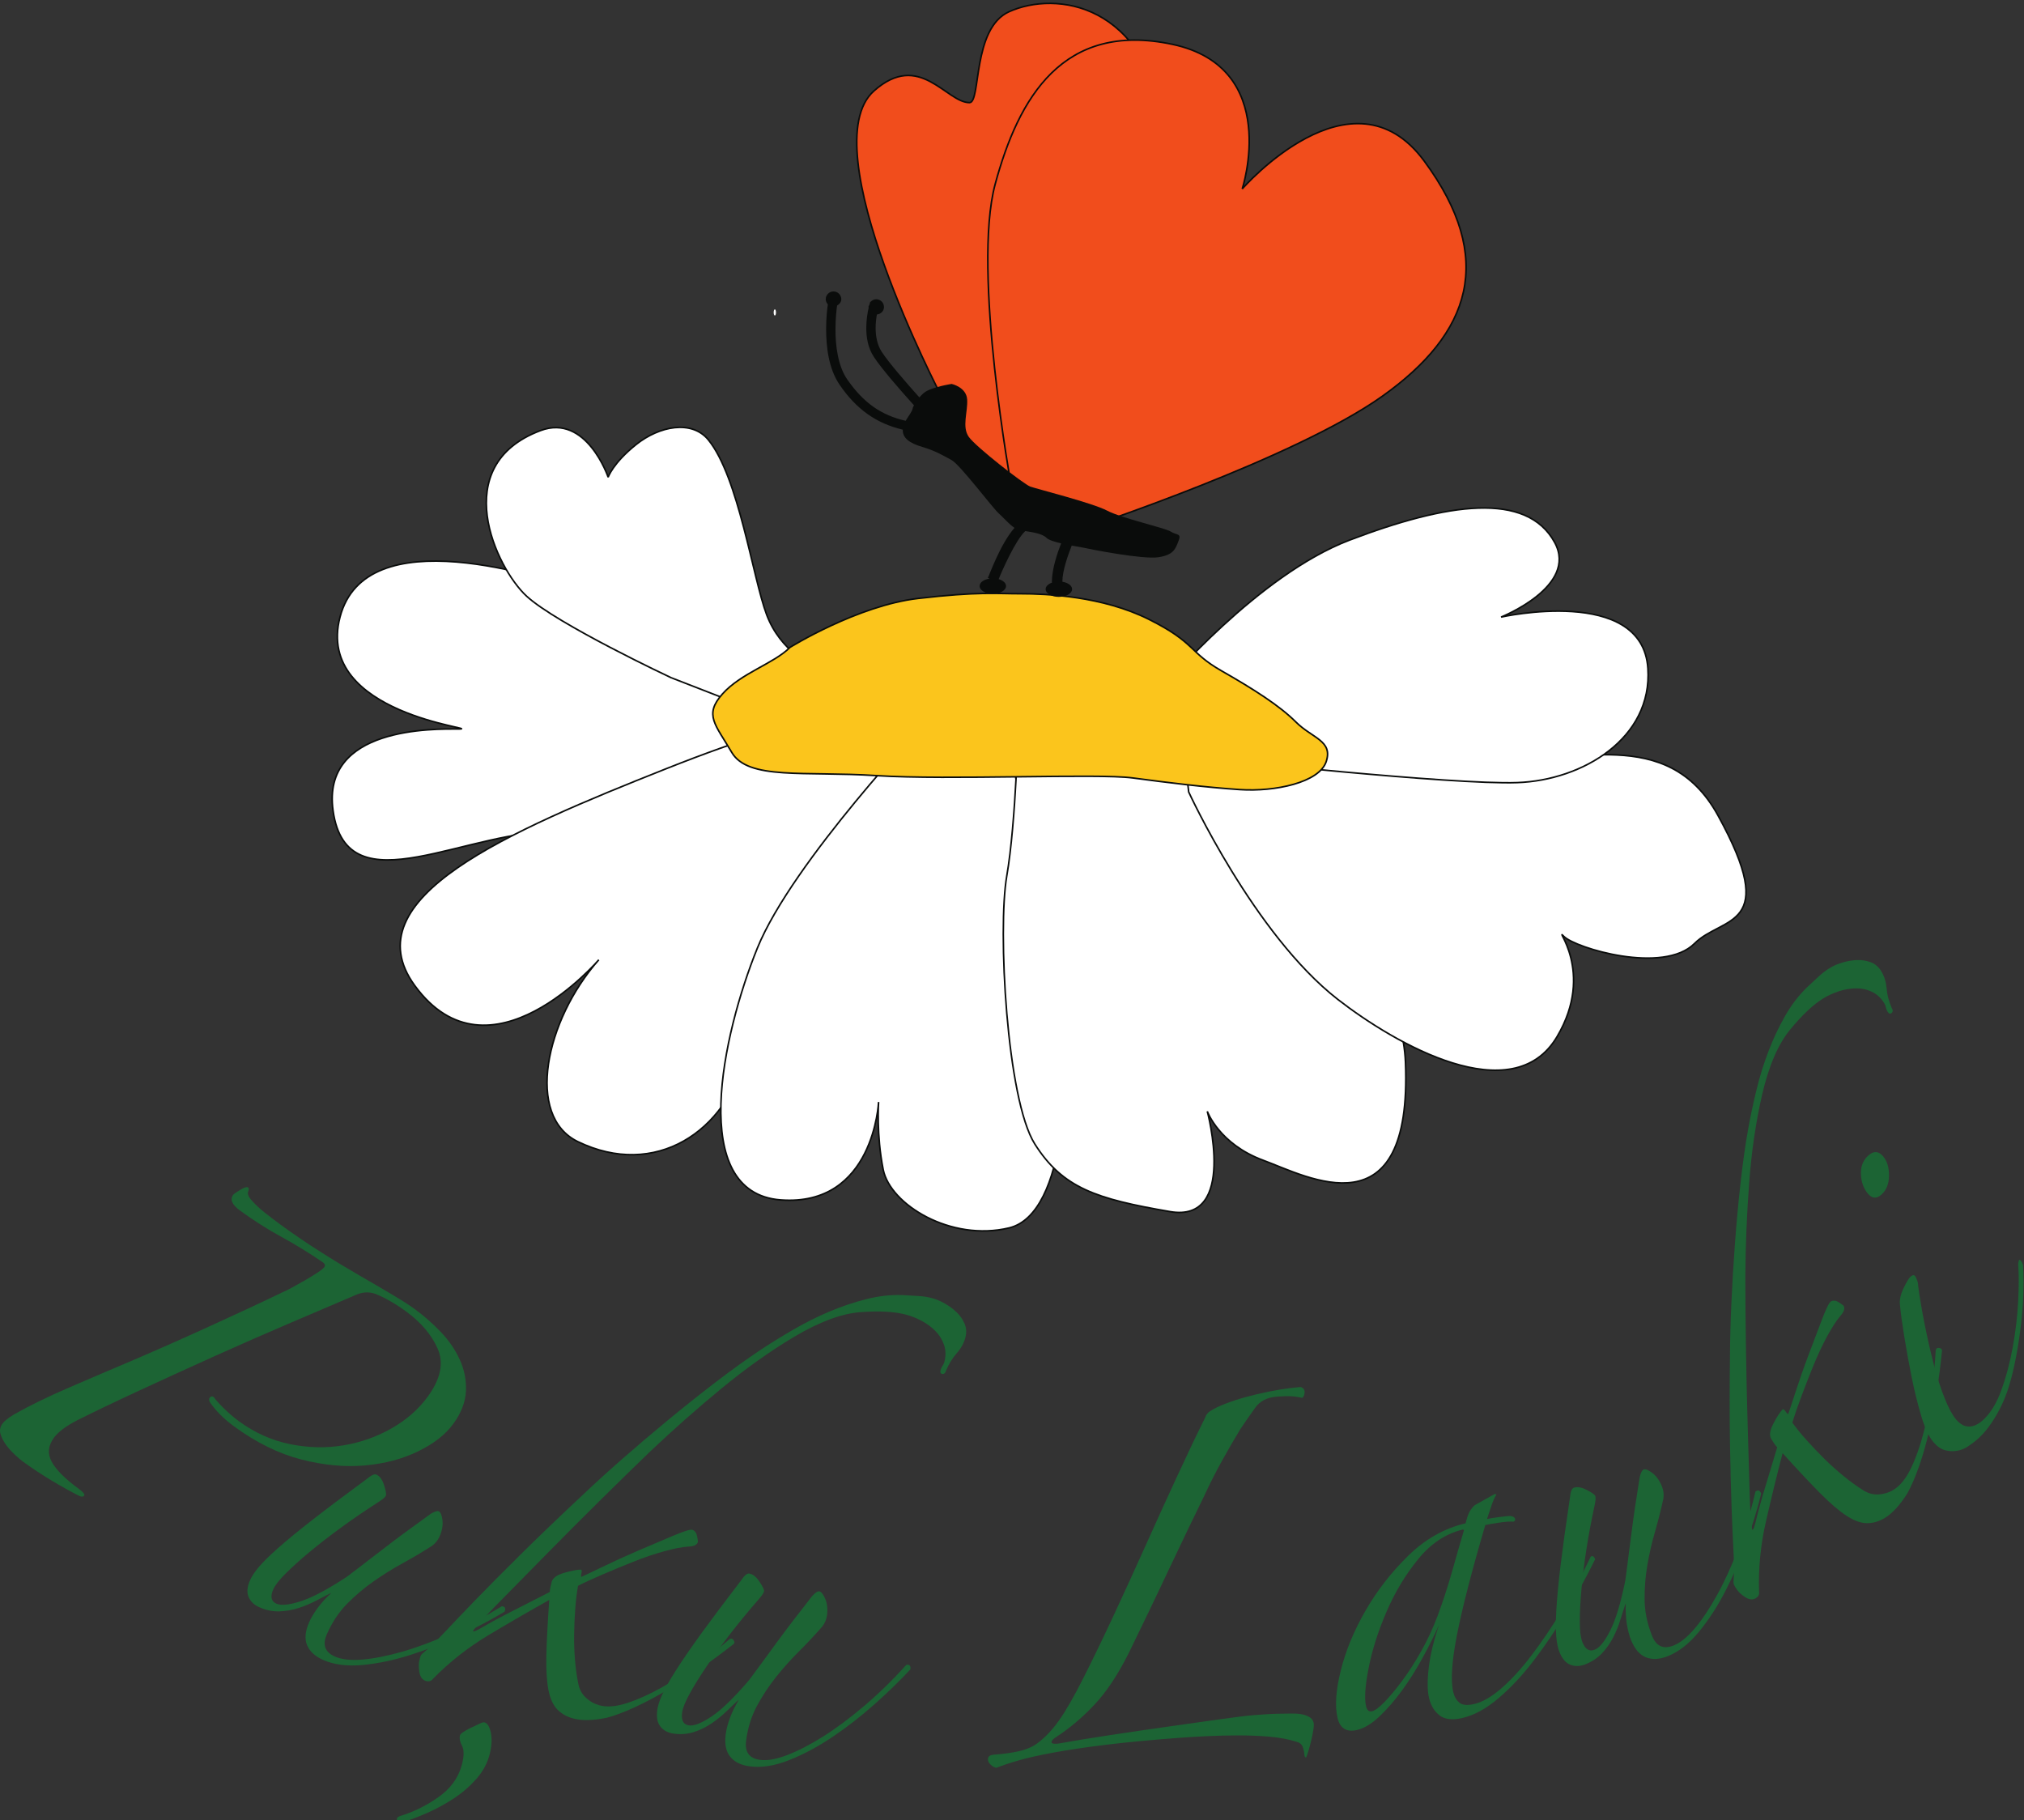 <?xml version="1.0" encoding="UTF-8" standalone="no"?>
<svg
   version="1.1"
   id="svg2"
   xml:space="preserve"
   width="90"
   height="80.941"
   viewBox="0 0 125 112.418"
   sodipodi:docname="pukulauki.svg"
   inkscape:version="1.1 (c4e8f9e, 2021-05-24)"
   xmlns:inkscape="http://www.inkscape.org/namespaces/inkscape"
   xmlns:sodipodi="http://sodipodi.sourceforge.net/DTD/sodipodi-0.dtd"
   xmlns="http://www.w3.org/2000/svg"
   xmlns:svg="http://www.w3.org/2000/svg"
   xmlns:rdf="http://www.w3.org/1999/02/22-rdf-syntax-ns#"
   xmlns:cc="http://creativecommons.org/ns#"
   xmlns:dc="http://purl.org/dc/elements/1.1/"><rect x="0" y="0" width="125" height="112.418" fill="#333333" stroke="none"/><defs
     id="defs6" /><sodipodi:namedview
     pagecolor="#ffffff"
     bordercolor="#666666"
     borderopacity="1"
     objecttolerance="10"
     gridtolerance="10"
     guidetolerance="10"
     inkscape:pageopacity="0"
     inkscape:pageshadow="2"
     inkscape:window-width="1356"
     inkscape:window-height="1027"
     id="namedview4"
     inkscape:pagecheckerboard="0"
     showgrid="false"
     fit-margin-top="0"
     fit-margin-left="0"
     fit-margin-right="0"
     fit-margin-bottom="0"
     inkscape:zoom="1.3009259"
     inkscape:cx="39.202848"
     inkscape:cy="204.8541"
     inkscape:window-x="0"
     inkscape:window-y="25"
     inkscape:window-maximized="0"
     inkscape:current-layer="g12" /><g
     id="g10"
     inkscape:groupmode="layer"
     inkscape:label="ink_ext_XXXXXX"
     transform="matrix(1.333,0,0,-1.333,0,648)"><g
       id="g12"
       transform="scale(0.1)"><g
         id="g77"
         transform="matrix(0.291,0,0,0.291,0,3445.758)"><path
           d="m 1235.453,3696.063 c 0,0 -22.23,-70.52 -100.17,-100.21 -77.94,-29.7 -85.4,-63.12 -237.557,-55.66 -152.196,7.41 -345.387,-125.75 -367.465,33.37 -18.563,133.65 159.605,129.92 200.398,129.92 40.836,0 -230.09,22.29 -189.312,178.17 40.836,155.93 315.543,66.85 412.043,33.42 96.493,-33.42 282.063,-152.19 282.063,-152.19 v -66.82"
           style="fill:#ffffff;fill-opacity:1;fill-rule:evenodd;stroke:none"
           id="path14" /><path
           d="m 1235.453,3696.063 c 0,0 -22.23,-70.52 -100.17,-100.21 -77.94,-29.7 -85.4,-63.12 -237.557,-55.66 -152.196,7.41 -345.387,-125.75 -367.465,33.37 -18.563,133.65 159.605,129.92 200.398,129.92 40.836,0 -230.09,22.29 -189.312,178.17 40.836,155.93 315.543,66.85 412.043,33.42 96.493,-33.42 282.063,-152.19 282.063,-152.19 z"
           style="fill:none;stroke:#0a0c0b;stroke-width:2.5;stroke-linecap:butt;stroke-linejoin:miter;stroke-miterlimit:2.613;stroke-dasharray:none;stroke-opacity:1"
           id="path16" /><path
           d="m 1458.203,3658.953 c 0,0 -239.62,-338.17 -270.98,-471.37 -29.7,-126.24 -144.75,-200.45 -267.251,-141.06 -83.785,40.64 -51.922,192.98 33.418,289.52 0,0 -174.426,-204.16 -293.211,-40.83 -100.91,138.75 148.476,244.96 400.854,345.19 252.38,100.23 311.81,85.35 311.81,85.35 l 85.36,-66.8"
           style="fill:#ffffff;fill-opacity:1;fill-rule:evenodd;stroke:none"
           id="path18" /><path
           d="m 1458.203,3658.953 c 0,0 -239.62,-338.17 -270.98,-471.37 -29.7,-126.24 -144.75,-200.45 -267.251,-141.06 -83.785,40.64 -51.922,192.98 33.418,289.52 0,0 -174.426,-204.16 -293.211,-40.83 -100.91,138.75 148.476,244.96 400.854,345.19 252.38,100.23 311.81,85.35 311.81,85.35 z"
           style="fill:none;stroke:#0a0c0b;stroke-width:2.5;stroke-linecap:butt;stroke-linejoin:miter;stroke-miterlimit:2.613;stroke-dasharray:none;stroke-opacity:1"
           id="path20" /><path
           d="m 1606.643,3696.063 c 0,0 48.24,-330.35 74.3,-430.58 25.97,-100.18 18.51,-334.09 -74.3,-356.32 -92.82,-22.24 -189.26,37.1 -200.46,92.81 -11.13,55.71 -7.36,107.63 -7.36,107.63 0,0 -7.46,-167.03 -155.88,-155.88 -148.52,11.14 -92.81,263.57 -37.15,400.84 55.65,137.33 270.97,363.79 270.97,363.79 l 129.88,-22.29"
           style="fill:#ffffff;fill-opacity:1;fill-rule:evenodd;stroke:none"
           id="path22" /><path
           d="m 1606.643,3696.063 c 0,0 48.24,-330.35 74.3,-430.58 25.97,-100.18 18.51,-334.09 -74.3,-356.32 -92.82,-22.24 -189.26,37.1 -200.46,92.81 -11.13,55.71 -7.36,107.63 -7.36,107.63 0,0 -7.46,-167.03 -155.88,-155.88 -148.52,11.14 -92.81,263.57 -37.15,400.84 55.65,137.33 270.97,363.79 270.97,363.79 z"
           style="fill:none;stroke:#0a0c0b;stroke-width:2.5;stroke-linecap:butt;stroke-linejoin:miter;stroke-miterlimit:2.613;stroke-dasharray:none;stroke-opacity:1"
           id="path24" /><path
           d="m 1955.573,3681.223 c 0,0 -22.28,-81.68 29.7,-144.75 51.98,-63.12 245.26,-187.83 252.42,-363.79 11.15,-274.65 -155.94,-181.84 -226.42,-155.88 -70.57,26.02 -89.12,77.94 -89.12,77.94 0,0 48.29,-178.17 -59.39,-159.61 -116.86,20.12 -170.7,37.11 -215.28,107.69 -44.56,70.52 -59.34,341.46 -44.56,426.8 14.87,85.41 18.56,248.7 18.56,248.7 l 334.09,-37.1"
           style="fill:#ffffff;fill-opacity:1;fill-rule:evenodd;stroke:none"
           id="path26" /><path
           d="m 1955.573,3681.223 c 0,0 -22.28,-81.68 29.7,-144.75 51.98,-63.12 245.26,-187.83 252.42,-363.79 11.15,-274.65 -155.94,-181.84 -226.42,-155.88 -70.57,26.02 -89.12,77.94 -89.12,77.94 0,0 48.29,-178.17 -59.39,-159.61 -116.86,20.12 -170.7,37.11 -215.28,107.69 -44.56,70.52 -59.34,341.46 -44.56,426.8 14.87,85.41 18.56,248.7 18.56,248.7 z"
           style="fill:none;stroke:#0a0c0b;stroke-width:2.5;stroke-linecap:butt;stroke-linejoin:miter;stroke-miterlimit:2.613;stroke-dasharray:none;stroke-opacity:1"
           id="path28" /><path
           d="m 2040.943,3681.223 c 0,0 244.96,-7.42 352.64,-22.29 107.65,-14.82 260.44,54.23 341.46,-92.77 100.23,-181.88 7.42,-159.61 -37.1,-204.13 -49.57,-49.57 -189.35,-7.46 -207.91,11.11 -18.55,18.6 51.04,-54.93 -11.09,-159.62 -70.53,-118.78 -256.98,-12.07 -348.92,59.39 -133.61,103.95 -237.5,330.36 -237.5,330.36 l -11.19,100.22 159.61,-22.27"
           style="fill:#ffffff;fill-opacity:1;fill-rule:evenodd;stroke:none"
           id="path30" /><path
           d="m 2040.943,3681.223 c 0,0 244.96,-7.42 352.64,-22.29 107.65,-14.82 260.44,54.23 341.46,-92.77 100.23,-181.88 7.42,-159.61 -37.1,-204.13 -49.57,-49.57 -189.35,-7.46 -207.91,11.11 -18.55,18.6 51.04,-54.93 -11.09,-159.62 -70.53,-118.78 -256.98,-12.07 -348.92,59.39 -133.61,103.95 -237.5,330.36 -237.5,330.36 l -11.19,100.22 z"
           style="fill:none;stroke:#0a0c0b;stroke-width:2.5;stroke-linecap:butt;stroke-linejoin:miter;stroke-miterlimit:2.613;stroke-dasharray:none;stroke-opacity:1"
           id="path32" /><path
           d="m 1855.353,3774.003 c 0,0 147.63,174.7 293.22,230.15 155.88,59.39 282.11,77.94 326.67,-3.73 37.99,-69.74 -85.4,-118.77 -85.4,-118.77 0,0 225.04,50.54 233.82,-81.69 7.47,-111.31 -103.95,-178.15 -207.86,-181.83 -103.9,-3.73 -478.83,37.1 -478.83,37.1 l -81.62,118.77"
           style="fill:#ffffff;fill-opacity:1;fill-rule:evenodd;stroke:none"
           id="path34" /><path
           d="m 1855.353,3774.003 c 0,0 147.63,174.7 293.22,230.15 155.88,59.39 282.11,77.94 326.67,-3.73 37.99,-69.74 -85.4,-118.77 -85.4,-118.77 0,0 225.04,50.54 233.82,-81.69 7.47,-111.31 -103.95,-178.15 -207.86,-181.83 -103.9,-3.73 -478.83,37.1 -478.83,37.1 z"
           style="fill:none;stroke:#0a0c0b;stroke-width:2.5;stroke-linecap:butt;stroke-linejoin:miter;stroke-miterlimit:2.613;stroke-dasharray:none;stroke-opacity:1"
           id="path36" /><path
           d="m 1294.893,3803.713 c 0,0 -51.98,22.27 -74.31,81.67 -22.23,59.38 -44.46,219 -92.76,278.38 -26.17,32.2 -77.94,22.29 -115.04,-7.4 -37.108,-29.71 -44.522,-51.98 -44.522,-51.98 0,0 -34.559,101.64 -107.684,74.21 -148.422,-55.66 -70.48,-219 -22.289,-263.52 48.309,-44.57 230.195,-129.92 230.195,-129.92 l 200.45,-77.94 25.96,96.5"
           style="fill:#ffffff;fill-opacity:1;fill-rule:evenodd;stroke:none"
           id="path38" /><path
           d="m 1294.893,3803.713 c 0,0 -51.98,22.27 -74.31,81.67 -22.23,59.38 -44.46,219 -92.76,278.38 -26.17,32.2 -77.94,22.29 -115.04,-7.4 -37.108,-29.71 -44.522,-51.98 -44.522,-51.98 0,0 -34.559,101.64 -107.684,74.21 -148.422,-55.66 -70.48,-219 -22.289,-263.52 48.309,-44.57 230.195,-129.92 230.195,-129.92 l 200.45,-77.94 z"
           style="fill:none;stroke:#0a0c0b;stroke-width:2.5;stroke-linecap:butt;stroke-linejoin:miter;stroke-miterlimit:2.613;stroke-dasharray:none;stroke-opacity:1"
           id="path40" /><path
           d="m 1257.743,3833.403 c 0,0 107.63,66.79 204.13,77.94 96.54,11.14 122.51,7.46 163.35,7.46 40.83,0 129.92,-3.73 204.13,-40.84 74.26,-37.14 63.17,-51.98 115.09,-81.67 51.97,-29.68 92.81,-55.7 118.77,-81.66 25.97,-25.98 59.35,-29.71 48.25,-63.13 -11.14,-33.37 -81.72,-48.19 -137.32,-44.52 -55.66,3.69 -115.1,11.15 -170.76,18.56 -55.71,7.46 -293.22,-3.73 -408.3,3.73 -115.05,7.4 -204.13,-7.46 -230.15,37.11 -25.96,44.5 -44.52,59.37 -14.77,92.81 29.64,33.37 81.62,48.25 107.58,74.21"
           style="fill:#fbc51c;fill-opacity:1;fill-rule:evenodd;stroke:none"
           id="path42" /><path
           d="m 1257.743,3833.403 c 0,0 107.63,66.79 204.13,77.94 96.54,11.14 122.51,7.46 163.35,7.46 40.83,0 129.92,-3.73 204.13,-40.84 74.26,-37.14 63.17,-51.98 115.09,-81.67 51.97,-29.68 92.81,-55.7 118.77,-81.66 25.97,-25.98 59.35,-29.71 48.25,-63.13 -11.14,-33.37 -81.72,-48.19 -137.32,-44.52 -55.66,3.69 -115.1,11.15 -170.76,18.56 -55.71,7.46 -293.22,-3.73 -408.3,3.73 -115.05,7.4 -204.13,-7.46 -230.15,37.11 -25.96,44.5 -44.52,59.37 -14.77,92.81 29.64,33.37 81.62,48.25 107.58,74.21 z"
           style="fill:none;stroke:#0a0c0b;stroke-width:2.5;stroke-linecap:butt;stroke-linejoin:miter;stroke-miterlimit:2.613;stroke-dasharray:none;stroke-opacity:1"
           id="path44" /><path
           d="m 1498.983,4233.073 c 0,0 -207.8,397.17 -107.58,486.25 72.78,64.74 115.05,-18.6 152.15,-18.6 18.55,0 3.97,118.18 63.07,144.78 74.31,33.43 219.04,14.83 248.75,-189.3 29.63,-204.18 -144.75,-623.58 -144.75,-623.58 l -148.52,70.53 -63.12,129.92"
           style="fill:#f14d1c;fill-opacity:1;fill-rule:evenodd;stroke:none"
           id="path46" /><path
           d="m 1498.983,4233.073 c 0,0 -207.8,397.17 -107.58,486.25 72.78,64.74 115.05,-18.6 152.15,-18.6 18.55,0 3.97,118.18 63.07,144.78 74.31,33.43 219.04,14.83 248.75,-189.3 29.63,-204.18 -144.75,-623.58 -144.75,-623.58 l -148.52,70.53 z"
           style="fill:none;stroke:#0a0c0b;stroke-width:2.5;stroke-linecap:butt;stroke-linejoin:miter;stroke-miterlimit:2.613;stroke-dasharray:none;stroke-opacity:1"
           id="path48" /><path
           d="m 1610.383,4088.293 c 0,0 -63.07,345.19 -25.96,482.57 37.1,137.28 107.63,259.79 282.11,222.69 174.38,-37.11 111.27,-230.15 111.27,-230.15 0,0 174.48,200.44 289.58,44.53 115.05,-155.9 74.21,-274.67 -66.85,-374.84 -141.06,-100.23 -478.8,-211.59 -478.8,-211.59 l -111.35,66.79"
           style="fill:#f14d1c;fill-opacity:1;fill-rule:evenodd;stroke:none"
           id="path50" /><path
           d="m 1610.383,4088.293 c 0,0 -63.07,345.19 -25.96,482.57 37.1,137.28 107.63,259.79 282.11,222.69 174.38,-37.11 111.27,-230.15 111.27,-230.15 0,0 174.48,200.44 289.58,44.53 115.05,-155.9 74.21,-274.67 -66.85,-374.84 -141.06,-100.23 -478.8,-211.59 -478.8,-211.59 z"
           style="fill:none;stroke:#0a0c0b;stroke-width:2.5;stroke-linecap:butt;stroke-linejoin:miter;stroke-miterlimit:2.613;stroke-dasharray:none;stroke-opacity:1"
           id="path52" /><path
           d="m 1864.023,4017.763 c -9.81,6.19 -77.94,21.06 -101.45,33.43 -23.55,12.37 -112.58,34.64 -122.5,38.33 -9.96,3.73 -86.58,63.12 -97.77,79.22 -11.1,16.04 -1.22,39.55 -2.46,59.38 -1.27,19.73 -24.74,24.74 -24.74,24.74 0,0 -32.14,-4.96 -43.28,-13.64 -3.53,-2.66 -5.59,-5.16 -8.1,-7.76 -22.54,25.13 -49.14,55.9 -59.93,72.54 -7.17,10.89 -9.67,24.93 -9.67,37.94 0,8.1 0.93,15.32 2.01,21.45 6.29,0.64 11.28,5.5 11.28,11.93 0,6.81 -5.49,12.36 -12.36,12.36 -3.54,0 -6.57,-1.61 -8.88,-4.07 l -0.58,0.19 c 0,-0.04 -0.7,-2.05 -1.38,-4.89 -0.44,-1.25 -1.53,-2.21 -1.53,-3.59 0,-0.39 0.4,-0.59 0.4,-0.94 -1.76,-7.7 -3.84,-19.08 -3.84,-32.44 0,-14.72 2.51,-31.61 12.08,-46.08 12.23,-18.66 40.74,-51.45 63.86,-77.06 -0.49,-1.48 -1.73,-2.8 -1.92,-4.32 -0.83,-5.64 -6.82,-12.52 -11.34,-20.32 -39.21,9.03 -66.89,28.56 -92.66,65.38 -15.16,21.35 -19.19,54.48 -19.05,80.44 0,18.06 1.77,32.29 2.56,37.68 3.68,2.18 6.67,5.41 6.67,10.02 0,6.88 -5.6,12.43 -12.41,12.43 -6.82,0 -12.37,-5.55 -12.37,-12.43 0,-3.18 1.38,-5.93 3.38,-8.15 -0.93,-6.23 -2.74,-21.09 -2.74,-39.55 0.1,-27.48 3.67,-62.72 21.75,-88.84 26.59,-38.77 58.19,-61.1 100.31,-71.12 -0.59,-12.95 10.36,-21.35 30.77,-27.38 21.01,-6.19 33.33,-13.64 46.97,-21.06 13.61,-7.42 65.57,-76.72 75.55,-85.36 7.65,-6.72 16,-16.97 24.58,-22.47 -23.9,-27.34 -41.28,-79.12 -42.56,-79.71 l 3.01,-1.13 c -9.14,-1.32 -16,-5.98 -16,-11.77 0,-6.88 9.36,-12.43 20.99,-12.43 11.65,0 21.07,5.55 21.07,12.43 0,4.79 -4.86,8.93 -11.73,10.93 5.69,14.19 27.04,62.44 42.4,76.52 11.77,-1.86 27.05,-4.07 33.67,-10.7 3.54,-3.57 13.05,-6.43 23.36,-8.83 -6.33,-16.29 -14.58,-41.09 -14.72,-61.05 0,-0.5 0.14,-0.99 0.14,-1.53 -5.94,-2.16 -10.06,-5.89 -10.06,-10.31 0,-6.82 9.42,-12.37 21.01,-12.37 11.58,0 21.11,5.55 21.11,12.37 0,5.7 -6.63,10.27 -15.46,11.74 v 0.1 c -0.15,16.78 8.74,41.96 14.87,57.47 8.59,-1.53 16.44,-2.79 20.31,-3.68 11.19,-2.51 92.88,-18.55 117.56,-14.88 24.73,3.73 27.29,13.6 32.19,26.02 4.97,12.37 -2.5,8.68 -12.37,14.82"
           style="fill:#0a0c0b;fill-opacity:1;fill-rule:evenodd;stroke:none"
           id="path54" /><path
           d="m 1235.453,4366.653 c 0,-2.74 -0.83,-4.95 -1.81,-4.95 -1.08,0 -1.86,2.21 -1.86,4.95 0,2.75 0.78,4.95 1.86,4.95 0.98,0 1.81,-2.2 1.81,-4.95"
           style="fill:#ffffff;fill-opacity:1;fill-rule:evenodd;stroke:none"
           id="path56" /><path
           d="m 721.476,2596.943 c -12.227,-16.78 -30.68,-31.21 -55.469,-43.34 -24.777,-12.17 -53.047,-19.72 -84.91,-22.62 -31.848,-2.85 -65.668,0.29 -101.496,9.52 -35.782,9.18 -71.41,26.75 -106.848,52.61 -16.738,12.18 -29.746,25.34 -39.027,39.23 -1.028,2.79 -1.071,4.85 -0.098,6.23 1.965,2.64 4.273,3.04 6.93,1.08 2.406,-3.78 7.609,-9.63 15.652,-17.57 8.055,-7.9 16.098,-14.78 24.098,-20.67 25.433,-18.55 52.672,-30.72 81.722,-36.57 29.051,-5.84 57.325,-6.43 84.77,-1.86 27.437,4.52 53.008,13.59 76.605,27.04 23.707,13.5 42.852,30.29 57.532,50.36 20.461,28.07 25.863,53.35 16.152,75.83 -9.727,22.53 -26.656,42.51 -50.754,60.08 -16.738,12.17 -32.988,21.5 -48.793,27.92 -10.644,3.69 -21.496,2.86 -32.543,-2.41 -28.312,-12.11 -62.23,-26.6 -101.648,-43.43 -39.453,-16.83 -79.805,-34.55 -121.024,-53.1 -41.238,-18.61 -81.183,-36.82 -119.859,-54.73 -38.719,-17.91 -71.805,-33.76 -99.297,-47.51 -18.102,-9.32 -30.578,-18.75 -37.398,-28.03 -9.281,-12.76 -10.406,-25.52 -3.34,-38.37 7.027,-12.82 21.258,-27 42.656,-42.66 7.359,-5.34 10.312,-9.03 8.836,-11.05 -1.418,-2 -4.117,-2.15 -7.902,-0.33 -13.551,6.78 -28.27,15.01 -44.325,24.64 -16.004,9.61 -31.402,19.82 -46.082,30.57 -2.699,1.91 -6.633,5.35 -11.824,10.17 -5.207,4.8 -9.879,10 -14,15.55 -4.113,5.59 -7.106,11.38 -8.93,17.32 -1.809,5.9 -0.777,11.5 3.144,16.89 2.934,4.02 8.973,8.78 18.211,14.43 24.434,13.88 53.941,28.27 88.348,43.09 34.406,14.87 67.183,28.87 98.351,42.07 37.203,15.9 78.035,33.91 122.613,54.23 44.504,20.27 84.172,38.72 118.911,55.46 2.812,1.03 7.609,3.44 14.441,7.17 6.816,3.72 13.734,7.66 20.859,11.68 7.008,4.08 13.547,8.05 19.434,11.93 5.941,3.87 9.613,6.87 11.09,8.89 1.918,2.64 1.222,5.14 -2.102,7.65 -21.902,14.97 -44.035,28.46 -66.367,40.73 -22.383,12.17 -44.227,26.12 -65.625,41.73 -12.703,9.26 -16.387,17.61 -10.992,24.97 0.933,1.33 4.66,3.98 11.187,8 6.481,3.94 10.754,5.16 12.774,3.74 1.261,-0.98 1.32,-3.1 0.043,-6.24 -1.809,-3.83 0.539,-9.13 6.925,-15.8 5.051,-5.74 11.77,-11.93 20.215,-18.6 8.446,-6.67 16.696,-12.96 24.739,-18.81 20.074,-14.66 40.929,-28.85 62.675,-42.64 21.649,-13.8 42.465,-26.36 62.332,-37.84 19.84,-11.39 37.45,-21.69 52.813,-30.87 15.355,-9.13 27.043,-16.6 35.101,-22.53 14.665,-10.65 28.602,-22.93 41.711,-36.58 13.063,-13.69 23.262,-28.5 30.481,-44.56 7.262,-16.04 10.449,-32.78 9.617,-50.01 -0.879,-17.37 -7.598,-34.7 -20.316,-52.08"
           style="fill:#1c6434;fill-opacity:1;fill-rule:evenodd;stroke:none"
           id="path58" /><path
           d="m 803.3,2298.153 c -20.871,-12.57 -44.426,-25.09 -70.68,-37.51 -26.265,-12.47 -52.519,-22.87 -78.773,-31.21 -26.309,-8.4 -51.688,-13.74 -76.227,-16.15 -24.543,-2.25 -45.551,0.29 -62.969,8 -12.914,5.65 -21.457,13.45 -25.671,23.42 -4.231,10.01 -3.145,22.17 3.187,36.56 2.949,6.87 7.316,14.19 13.051,22.09 5.703,7.95 13.16,16.2 22.383,24.78 -6.871,-3.34 -14.719,-7.32 -23.61,-12.08 -8.836,-4.66 -18.308,-8.68 -28.312,-11.98 -10.016,-3.22 -20.328,-5.04 -30.871,-5.43 -10.559,-0.3 -21.106,1.81 -31.762,6.52 -8.336,3.63 -14.082,9.09 -17.227,16.35 -3.144,7.2 -2.406,16.14 2.309,26.74 2.645,6.13 7.262,13.11 13.941,21.01 6.622,7.95 16.973,18.11 30.973,30.48 14.035,12.42 32.344,27.44 55.008,45.06 22.68,17.67 51.34,39.21 85.996,64.74 7.121,5.94 12.23,8.24 15.223,6.87 5.3,-2.36 9.418,-7.95 12.269,-16.89 2.836,-8.97 3.77,-14.52 2.797,-16.83 -0.988,-2.31 -5.262,-5.85 -12.816,-10.65 -20.118,-12.91 -39.453,-26.07 -58.059,-39.7 -18.602,-13.51 -35.391,-26.51 -50.305,-38.93 -14.972,-12.41 -27.632,-23.85 -38.039,-34.21 -10.461,-10.31 -17.14,-18.9 -20.133,-25.71 -4.953,-11.4 -3.285,-18.91 5.063,-22.58 7.555,-3.3 20.562,-2.02 39.016,3.92 18.406,5.94 42.89,18.99 73.375,39.03 12.132,9.12 24.738,18.79 37.746,28.91 13.008,10.1 25.629,19.67 37.746,28.89 12.117,9.09 23.512,17.48 34.058,25.04 10.559,7.6 18.504,13.41 23.86,17.33 6.136,3.63 10.308,4.95 12.605,4.02 3.004,-1.38 5.008,-6.08 5.996,-14.18 0.93,-8.15 -0.543,-16.69 -4.523,-25.82 -2.699,-6.14 -6.719,-11.09 -12.074,-15.07 -15.071,-9.67 -30.625,-18.89 -46.68,-27.69 -16.039,-8.77 -31.594,-18.5 -46.621,-29.04 -15.067,-10.57 -29.106,-22.53 -42.156,-35.73 -13.063,-13.31 -23.707,-29.46 -32.055,-48.35 -7.32,-16.7 -2.992,-28.52 12.953,-35.53 10.602,-4.62 25.043,-6.24 43.297,-4.78 18.309,1.53 39.316,5.65 63.121,12.37 23.707,6.78 49.379,16.31 76.91,28.62 27.578,12.37 55.012,26.99 82.352,43.94 5.203,-0.5 6.621,-3.4 4.328,-8.64"
           style="fill:#1c6434;fill-opacity:1;fill-rule:evenodd;stroke:none"
           id="path60" /><path
           d="m 1536.953,2734.413 c -2.36,-8.83 -6.93,-17.09 -13.6,-24.64 -6.77,-7.65 -12.42,-16.89 -17.03,-27.59 -1.08,-4.02 -3.05,-5.88 -5.94,-5.54 -2.95,0.34 -3.84,2.55 -2.75,6.53 0.64,2.41 1.57,4.47 2.95,6.29 1.32,1.77 2.31,3.87 2.93,6.27 2.56,9.63 2.41,18.66 -0.48,27.15 -2.9,8.44 -7.56,15.94 -13.99,22.39 -6.42,6.37 -13.8,11.77 -22.03,16.09 -8.3,4.31 -16.41,7.56 -24.41,9.67 -18.39,4.95 -42.7,6.24 -72.83,3.97 -30.18,-2.26 -65.67,-15.5 -106.35,-39.81 -37.71,-22.53 -76.03,-49.81 -115,-81.86 -38.93,-32.1 -76.72,-65.47 -113.38,-100.27 -23.07,-22.14 -49.083,-47.57 -78.134,-76.27 -29.062,-28.72 -57.086,-56.79 -84.129,-84.33 -27.05,-27.49 -51.089,-51.92 -72.195,-73.33 -21.105,-21.34 -34.812,-35.92 -41.184,-43.67 -4.91,-5.55 -6.925,-8.41 -6.132,-8.64 1.57,-0.39 5.437,1.13 11.531,4.66 17.183,9.96 34.754,19.49 52.523,28.42 17.805,8.98 37.149,18.84 58,29.59 0.059,3.34 1.032,8.74 2.953,15.9 1.665,6.38 8.344,11.29 19.922,14.59 11.629,3.32 20.422,5.09 26.461,5.2 1.617,-0.4 1.961,-2.21 1.129,-5.45 -0.64,-2.41 -0.781,-4.52 -0.39,-6.29 4.855,2.11 16.097,7.51 33.808,16 17.723,8.6 36.715,17.27 57.037,26.01 20.31,8.7 38.92,16.64 55.81,23.71 16.83,7.07 26.89,10.22 30.08,9.38 2.41,-0.7 4.33,-2.25 5.84,-4.81 1.42,-2.51 2.56,-7.31 3.24,-14.34 -1.28,-4.85 -6.28,-7.31 -14.92,-7.6 -10.4,-0.69 -23.56,-3.19 -39.27,-7.62 -15.75,-4.37 -32,-9.86 -48.73,-16.58 -16.782,-6.63 -33.13,-13.4 -49.087,-20.31 -16,-6.88 -28.953,-12.82 -38.871,-17.92 -1.965,-10.66 -3.441,-22.68 -4.414,-36.13 -1.027,-13.44 -1.668,-26.94 -1.82,-40.64 -0.239,-13.64 0.195,-27.23 1.336,-40.84 1.07,-13.59 2.796,-25.8 4.992,-36.66 1.672,-9.92 5.746,-17.81 12.328,-23.84 6.527,-6.04 13.789,-10.08 21.789,-12.23 12.031,-3.19 26.699,-1.97 44.031,3.68 17.366,5.69 35.636,13.94 54.776,24.64 19.13,10.74 37.98,22.92 56.58,36.41 18.56,13.46 35.11,26.41 49.53,38.88 3.48,3.33 6.28,3.43 8.43,0.25 2.18,-3.09 1.73,-5.56 -1.32,-7.32 -16.23,-12.8 -33.32,-25.42 -51.14,-37.79 -17.91,-12.37 -35.73,-23.9 -53.55,-34.66 -17.86,-10.6 -35.09,-19.73 -51.63,-27.33 -16.586,-7.6 -31.363,-13.11 -44.215,-16.55 -21.805,-4.46 -39.472,-4.89 -53.066,-1.22 -10.406,2.7 -18.989,7.57 -25.711,14.48 -6.731,6.97 -11.434,17.42 -14.137,31.42 -2.699,13.98 -3.785,32.48 -3.238,55.51 0.539,22.97 2.113,52.07 4.601,87.41 -32.191,-18.01 -64.582,-36.81 -97.222,-56.35 -32.637,-19.68 -61.895,-42.65 -87.801,-69.19 -2.656,-3.59 -6.387,-4.72 -11.199,-3.5 -5.594,1.52 -9.125,6.1 -10.449,13.75 -1.418,7.65 -1.379,14.27 0.097,19.88 0.445,1.57 0.891,3.19 1.278,4.8 0.433,1.57 1.269,3.1 2.507,4.42 10.934,9.13 23.012,20.72 36.211,34.76 13.164,14.02 29.457,31.11 48.934,51.24 19.492,20.02 43.199,44.02 71.176,71.7 27.925,27.68 61.789,60.22 101.746,97.57 18.312,17.38 38.968,36.12 61.886,56.2 22.832,20.02 46.672,40.25 71.372,60.66 24.73,20.42 49.71,40.3 75.05,59.74 25.26,19.38 49.37,36.76 72.29,52.08 16.64,10.99 34.3,21.94 53.1,32.83 18.7,10.84 37.75,20.37 57.03,28.51 19.3,8.15 38.83,14.73 58.61,19.74 19.78,5.05 38.97,7.21 57.62,6.53 8.44,-0.55 16.64,-1.03 24.69,-1.42 8.04,-0.41 15.65,-1.63 22.88,-3.54 6.37,-1.67 13.09,-4.52 20.16,-8.6 7.06,-4.01 13.35,-8.64 18.8,-13.98 5.45,-5.26 9.62,-11.34 12.51,-18.11 2.9,-6.78 3.3,-14.19 1.19,-22.14 z m -757.723,-664.71 c -3.629,-13.59 -10.657,-26.25 -21.051,-38.08 -10.461,-11.78 -22.387,-22.14 -35.883,-30.92 -13.492,-8.84 -27.488,-16.5 -42.07,-22.92 -14.528,-6.43 -27.868,-11.4 -40,-15.07 -4.41,-0.5 -7.11,0.64 -8.098,3.48 -0.93,2.79 0.504,4.97 4.371,6.48 21.356,6.33 41.766,16.35 61.297,30.04 19.496,13.65 32.016,30.87 37.512,51.68 3.629,13.6 3.726,23.66 0.293,30.14 -3.399,6.47 -4.469,12.12 -3.188,16.93 0.625,2.36 5.926,6.14 15.844,11.19 4.816,2.11 9.519,4.33 13.941,6.58 4.469,2.25 7.461,3.15 9.086,2.7 4.801,-1.23 8.239,-6.88 10.297,-16.84 2.016,-9.96 1.281,-21.8 -2.351,-35.39"
           style="fill:#1c6434;fill-opacity:1;fill-rule:evenodd;stroke:none"
           id="path62" /><path
           d="m 1449.493,2206.313 c -16.53,-17.86 -35.67,-36.47 -57.38,-55.76 -21.73,-19.29 -44.07,-36.66 -66.93,-51.98 -22.88,-15.4 -45.8,-27.63 -68.68,-36.7 -22.91,-9.14 -43.82,-12.47 -62.67,-9.98 -13.99,1.82 -24.39,6.88 -31.21,15.32 -6.83,8.39 -9.24,20.42 -7.18,35.98 0.95,7.42 3.11,15.7 6.39,24.89 3.28,9.12 8.15,19.19 14.58,30.04 -5.69,-5.11 -12.13,-11.21 -19.3,-18.17 -7.2,-7.02 -15.16,-13.5 -23.84,-19.44 -8.74,-5.94 -18.12,-10.6 -28.13,-13.88 -10.01,-3.29 -20.76,-4.13 -32.24,-2.66 -9.09,1.18 -16.1,4.81 -21.17,10.91 -5.05,6.13 -6.81,14.81 -5.3,26.35 0.84,6.62 3.34,14.62 7.52,24.09 4.17,9.42 11.24,22.1 21.26,37.9 10,15.85 23.4,35.38 40.19,58.7 16.83,23.21 38.33,51.92 64.54,86.09 5.15,7.65 9.38,11.29 12.67,10.9 5.74,-0.74 11.24,-5.07 16.48,-12.82 5.26,-7.8 7.71,-12.91 7.37,-15.36 -0.3,-2.5 -3.39,-7.07 -9.33,-13.8 -15.65,-18 -30.58,-36.12 -44.66,-54.33 -14.04,-18.21 -26.51,-35.34 -37.4,-51.44 -10.89,-16.15 -19.88,-30.62 -26.95,-43.48 -7.11,-12.86 -11.14,-22.98 -12.12,-30.34 -1.62,-12.31 2.06,-19.03 11.13,-20.27 8.21,-1.07 20.33,3.83 36.39,14.64 16,10.84 35.86,30.23 59.53,58 9.07,12.18 18.5,24.95 28.17,38.25 9.67,13.4 19.09,26.2 28.17,38.37 9.13,12.13 17.67,23.31 25.72,33.53 8,10.25 13.99,18 18.05,23.3 4.88,5.21 8.51,7.67 11.01,7.38 3.23,-0.45 6.47,-4.43 9.71,-11.94 3.14,-7.5 4.12,-16.19 2.85,-26 -0.89,-6.64 -3.34,-12.56 -7.35,-17.82 -11.79,-13.56 -24.16,-26.76 -37.11,-39.65 -12.97,-12.92 -25.24,-26.61 -36.68,-40.95 -11.47,-14.33 -21.63,-29.79 -30.46,-46.14 -8.84,-16.39 -14.54,-34.79 -17.24,-55.3 -2.35,-18.11 5.06,-28.27 22.33,-30.54 11.49,-1.52 25.78,1.03 42.94,7.61 17.13,6.53 36.14,16.3 57.09,29.4 20.91,13.16 42.89,29.55 65.86,49.03 23.03,19.55 45.32,41.28 66.81,65.23 5.15,0.98 7.31,-1.42 6.57,-7.16"
           style="fill:#1c6434;fill-opacity:1;fill-rule:evenodd;stroke:none"
           id="path64" /><path
           d="m 2073.383,2638.553 c -5.09,1.23 -10.79,2.12 -17.03,2.51 -6.23,0.35 -13.88,0.19 -22.97,-0.49 -15.75,-1.14 -27.34,-7.02 -34.79,-17.53 -7.61,-10.5 -15.46,-21.89 -23.71,-34.16 -9.58,-15.61 -19.54,-32.79 -29.79,-51.39 -10.27,-18.6 -19.34,-36.51 -27.2,-53.65 -7.21,-14.66 -15.65,-32.14 -25.42,-52.36 -9.71,-20.22 -19.92,-41.68 -30.72,-64.49 -10.7,-22.83 -21.74,-45.85 -32.83,-69.01 -11.2,-23.32 -21.8,-45.26 -31.92,-65.92 -17.36,-34.5 -35.47,-61.8 -54.37,-81.82 -18.85,-20.11 -38.93,-37.15 -60.33,-51.19 -4.75,-2.9 -7.51,-5.55 -8.15,-8.05 -0.62,-2.6 2.81,-3.59 10.17,-2.99 22.92,4.12 50.45,8.68 82.45,13.54 32,4.86 63.47,9.47 94.29,13.8 30.83,4.37 58.5,8.23 83.14,11.77 24.7,3.43 42.01,5.55 51.88,6.29 4.12,0.34 9.48,0.73 16.1,1.18 7.41,0.59 14.87,0.87 22.33,1.07 7.47,0.1 14.54,0.2 21.2,0.29 6.58,0.06 11.59,-0.19 14.93,-0.77 13.5,-2.32 20.51,-7.62 21.11,-15.85 0.33,-4.18 -0.99,-12.33 -3.73,-24.6 -2.9,-12.22 -5.65,-21.75 -8.5,-28.66 -1.67,-0.1 -2.64,1.52 -2.84,4.81 -0.29,4.12 -1.23,8.24 -2.76,12.27 -1.57,4.02 -4.91,6.67 -9.96,7.95 -12.76,4.02 -27.04,6.67 -42.94,8.05 -15.85,1.33 -32.14,2.01 -48.74,2.01 -16.55,0 -32.78,-0.39 -48.49,-1.13 -15.71,-0.68 -30.58,-1.62 -44.56,-2.6 -47.96,-3.58 -88.11,-7.42 -120.6,-11.44 -32.54,-4.08 -59.84,-8.14 -81.97,-12.27 -22.08,-4.11 -40.04,-8.14 -53.89,-12.08 -13.84,-3.92 -25.96,-7.94 -36.46,-12.06 -3.4,0.63 -6.39,2.3 -9.09,5 -2.7,2.65 -4.11,5.26 -4.31,7.76 -0.35,4.95 2.74,7.65 9.36,8.14 14.87,1.09 27.98,2.85 39.47,5.4 11.44,2.5 21.11,6.58 29.01,12.13 12.61,9.22 24.34,21.49 35.19,36.81 10.95,15.36 24,38.14 39.22,68.31 15.2,30.14 31.26,63.32 48.09,99.45 16.84,36.12 33.57,72.88 50.37,110.18 16.78,37.35 33.36,73.88 49.86,109.55 16.49,35.64 31.52,67.3 45.3,94.89 1.33,4.21 3.79,7.55 7.36,9.85 3.54,2.32 7.32,4.52 11.34,6.43 16.89,7.91 38.19,14.88 63.86,20.91 25.71,6.04 48.88,9.87 69.5,11.44 4.27,-1.43 6.33,-4.13 6.23,-8.3 -0.1,-4.16 -1.32,-7.17 -3.69,-8.98"
           style="fill:#1c6434;fill-opacity:1;fill-rule:evenodd;stroke:none"
           id="path66" /><path
           d="m 2329.393,2429.003 c -27.44,-6.48 -51.34,-22.33 -71.76,-47.57 -20.47,-25.17 -37.26,-53.2 -50.36,-83.98 -13.25,-30.72 -22.63,-60.36 -28.22,-88.89 -5.65,-28.56 -6.97,-48.83 -4.12,-60.91 1.52,-6.52 4.66,-9.13 9.52,-8.04 4.85,1.18 11.49,6.14 20.07,14.97 8.59,8.84 17.96,20.17 28.32,34.12 10.36,13.94 20.42,29.69 30.29,47.3 9.96,17.67 18.5,36.27 25.82,55.86 8.33,22.39 16,45.9 23.01,70.52 6.87,24.6 13.2,46.49 18.89,65.63 z m 210.21,-47.47 c -13.21,-26.94 -28.17,-54.53 -44.95,-82.7 -16.79,-28.22 -34.21,-54.19 -52.43,-78.04 -18.21,-23.9 -37.06,-44.08 -56.59,-60.56 -19.48,-16.54 -38.53,-26.91 -57.03,-31.27 -16.15,-3.83 -28.37,-2.4 -36.72,4.13 -8.33,6.52 -13.94,15.8 -16.74,27.92 -2.69,11.28 -2.79,27.19 -0.43,47.76 2.4,20.57 7.85,43.34 16.43,68.27 -7.26,-16.19 -15.94,-33.53 -26,-52.03 -10.17,-18.55 -20.91,-35.78 -32.5,-51.69 -11.57,-15.9 -23.61,-29.78 -36.12,-41.71 -12.52,-11.88 -24.44,-19.09 -35.68,-21.74 -16.93,-4.03 -27.38,2.44 -31.36,19.39 -4.37,18.54 -2.66,43.58 5.2,75.24 7.85,31.61 21.01,63.46 39.46,95.42 18.4,31.94 41.08,61.1 68.07,87.45 26.95,26.36 57.38,43.54 91.2,51.49 2.16,9.03 4.47,15.55 6.91,19.48 2.47,4.04 5.11,7.16 7.96,9.57 l 31.56,17.63 2.75,-0.64 c -3.1,-5.01 -5.74,-10.95 -7.96,-17.86 -2.21,-6.88 -4.56,-14 -7.11,-21.36 4.03,0.89 10.2,1.92 18.46,2.99 8.24,1.13 14.48,1.72 18.69,1.87 4.43,-0.63 6.93,-2.16 7.51,-4.57 0.55,-2.45 -0.34,-3.92 -2.79,-4.51 -5.26,0.49 -12.76,-0.05 -22.58,-1.53 -9.86,-1.46 -17.28,-2.79 -22.04,-3.86 -21.79,-74.07 -36.72,-132.29 -45.05,-174.59 -8.34,-42.41 -10.27,-72.78 -5.94,-91.34 1.71,-7.26 4.95,-12.91 9.77,-16.84 4.75,-4.02 12.75,-4.71 24.04,-2 12.87,2.99 27.1,11.28 42.66,24.74 15.55,13.39 31.45,30.76 47.7,52.01 16.25,21.31 32.49,45.31 48.74,72.1 16.19,26.8 31.17,54.54 44.81,83.3 1.03,2.8 2.51,3.73 4.41,2.99 1.88,-0.88 3.11,-2.51 3.69,-4.91"
           style="fill:#1c6434;fill-opacity:1;fill-rule:evenodd;stroke:none"
           id="path68" /><path
           d="m 2804.043,2486.133 c -5.79,-23.66 -13.54,-49.17 -23.26,-76.61 -9.67,-27.39 -20.76,-53.31 -33.38,-77.8 -12.6,-24.54 -26.7,-46.38 -42.35,-65.43 -15.61,-19.04 -32.29,-32.1 -50.01,-39.07 -13.11,-5.2 -24.65,-5.73 -34.7,-1.67 -10.07,4.04 -17.96,13.45 -23.77,28.04 -2.69,6.91 -4.86,15.2 -6.43,24.83 -1.57,9.61 -2.1,20.72 -1.76,33.32 -2.45,-7.17 -5.21,-15.61 -8.14,-25.18 -2.85,-9.61 -6.68,-19.13 -11.4,-28.56 -4.79,-9.42 -10.74,-18.06 -17.9,-25.71 -7.22,-7.77 -16.21,-13.71 -26.95,-17.97 -8.54,-3.29 -16.39,-3.59 -23.76,-0.69 -7.41,2.89 -13.15,9.72 -17.46,20.46 -2.41,6.2 -4.14,14.43 -5.02,24.74 -0.93,10.31 -0.88,24.83 0.2,43.49 1.13,18.64 3.38,42.22 6.82,70.77 3.49,28.47 8.39,64.06 14.78,106.61 0.83,9.22 2.79,14.43 5.84,15.66 5.4,2.06 12.27,1.03 20.66,-3.24 8.39,-4.27 13.01,-7.57 13.88,-9.86 0.94,-2.37 0.45,-7.86 -1.46,-16.65 -5.06,-23.31 -9.33,-46.38 -12.86,-69.1 -3.48,-22.73 -6.09,-43.84 -7.81,-63.18 -1.71,-19.38 -2.6,-36.37 -2.55,-51.03 -0.05,-14.73 1.38,-25.47 4.02,-32.44 4.62,-11.54 11.09,-15.67 19.59,-12.27 7.71,2.93 15.95,13.1 24.74,30.37 8.74,17.24 16.78,43.78 24.04,79.56 2.11,15.02 4.13,30.78 6.13,47.17 2.02,16.29 4.08,32 6.14,47.12 2.12,14.97 4.13,28.95 6.23,41.81 2.08,12.81 3.54,22.54 4.57,29.16 1.72,6.92 3.74,10.85 6.04,11.69 3.1,1.26 7.8,-0.64 14.28,-5.7 6.39,-5 11.44,-12.18 15.07,-21.4 2.45,-6.14 3.19,-12.57 2.21,-19.19 -3.78,-17.53 -8.24,-35.05 -13.3,-52.62 -5.1,-17.57 -9.24,-35.43 -12.27,-53.55 -3.1,-18.15 -4.56,-36.47 -4.32,-55.06 0.19,-18.65 4.13,-37.6 11.68,-56.84 6.63,-16.93 18.06,-22.29 34.26,-15.86 10.79,4.23 22.09,13.36 33.97,27.34 11.83,13.99 23.69,31.8 35.67,53.51 11.93,21.53 23.27,46.48 33.96,74.75 10.61,28.16 19.65,58.01 26.86,89.38 4.07,3.34 7.12,2.25 9.22,-3.1"
           style="fill:#1c6434;fill-opacity:1;fill-rule:evenodd;stroke:none"
           id="path70" /><path
           d="m 2995.293,3317.643 c 4.77,-7.76 7.51,-16.8 8.4,-26.9 0.83,-10.17 3.53,-20.61 8.14,-31.41 2.15,-3.53 2.11,-6.19 -0.2,-8.06 -2.25,-1.9 -4.41,-1.03 -6.62,2.51 -1.22,2.11 -2.12,4.27 -2.51,6.48 -0.29,2.16 -1.12,4.37 -2.44,6.48 -5.16,8.53 -11.84,14.67 -19.94,18.4 -8.1,3.84 -16.68,5.6 -25.81,5.41 -9.08,-0.25 -18.01,-1.77 -26.91,-4.72 -8.83,-2.99 -16.83,-6.62 -23.9,-10.89 -16.29,-9.92 -34,-26.51 -53.24,-49.88 -19.24,-23.31 -34.21,-58.1 -44.87,-104.35 -9.81,-42.73 -16.68,-89.32 -20.47,-139.58 -3.82,-50.31 -5.88,-100.72 -6.13,-151.26 0,-32 0.35,-68.37 0.93,-109.16 0.6,-40.83 1.48,-80.54 2.6,-119.07 1.18,-38.58 2.12,-72.85 3,-102.88 0.73,-30.04 1.82,-50.01 2.94,-59.93 0.7,-7.45 1.32,-10.89 2.02,-10.4 1.47,0.79 2.99,4.71 4.6,11.49 4.72,19.34 10.02,38.53 15.87,57.62 5.84,19.04 12.11,39.8 18.79,62.34 -2.45,2.35 -5.55,6.72 -9.41,13.09 -3.5,5.65 -2.41,13.8 3.23,24.54 5.6,10.66 10.45,18.21 14.57,22.63 1.44,0.88 2.95,-0.09 4.72,-2.94 1.28,-2.12 2.7,-3.69 4.31,-4.62 1.82,4.91 5.75,16.79 11.79,35.49 6.09,18.7 12.95,38.43 20.75,59.09 7.77,20.72 14.88,39.61 21.5,56.73 6.54,17.05 11.24,26.51 14.09,28.23 2.12,1.22 4.62,1.52 7.52,0.88 2.74,-0.68 6.96,-3.29 12.5,-7.6 2.6,-4.27 0.99,-9.57 -4.75,-16 -6.78,-8 -13.99,-19.24 -21.79,-33.57 -7.67,-14.38 -14.93,-29.99 -21.75,-46.68 -6.82,-16.73 -13.2,-33.23 -19.28,-49.53 -6.09,-16.29 -10.72,-29.78 -13.94,-40.48 6.27,-8.74 13.94,-18.17 22.97,-28.18 9.03,-10.01 18.35,-19.82 28.07,-29.45 9.71,-9.57 19.87,-18.64 30.38,-27.28 10.55,-8.64 20.56,-15.81 29.99,-21.8 8.29,-5.64 16.84,-8.14 25.71,-7.6 8.84,0.53 16.83,2.99 23.91,7.3 10.6,6.43 19.87,17.87 27.83,34.37 7.9,16.43 14.63,35.28 20.07,56.54 5.45,21.25 9.82,43.24 12.96,66 3.15,22.74 5.21,43.65 6.24,62.64 0,4.86 1.81,6.91 5.59,6.33 3.78,-0.58 5.2,-2.65 4.41,-6.04 -1.96,-20.62 -4.76,-41.61 -8.14,-63.07 -3.43,-21.49 -7.51,-42.36 -12.13,-62.58 -4.61,-20.32 -9.91,-39.02 -15.91,-56.29 -6.07,-17.18 -12.25,-31.61 -18.69,-43.33 -11.87,-18.81 -23.81,-31.86 -35.83,-39.23 -9.18,-5.55 -18.64,-8.38 -28.27,-8.38 -9.62,-0.1 -20.46,3.72 -32.44,11.47 -11.98,7.77 -26.06,19.73 -42.26,36.04 -16.25,16.29 -36.23,37.63 -59.93,63.9 -9.33,-35.69 -18.2,-72.11 -26.65,-109.22 -8.44,-37.1 -12.02,-74.21 -10.85,-111.21 0.79,-4.41 -0.97,-7.91 -5.24,-10.5 -4.97,-3 -10.66,-2.36 -17.18,1.91 -6.49,4.27 -11.19,8.93 -14.2,13.84 -0.83,1.48 -1.71,2.86 -2.6,4.27 -0.82,1.42 -1.36,3.05 -1.52,4.91 1.09,14.18 1.09,30.92 0,50.16 -1.03,19.19 -2.01,42.85 -3.04,70.83 -1.03,27.92 -1.87,61.6 -2.51,100.91 -0.68,39.36 -0.68,86.33 0,141.01 0.16,25.28 0.89,53.1 2.31,83.59 1.34,30.38 3.24,61.49 5.6,93.49 2.36,31.96 5.3,63.8 8.83,95.47 3.49,31.71 7.61,61.11 12.48,88.25 3.58,19.63 7.89,39.94 13.05,61 5.1,21.06 11.44,41.38 18.89,60.92 7.46,19.57 16.25,38.27 26.31,56 10.02,17.71 21.79,33.08 35.19,46.07 6.19,5.75 12.27,11.34 18.11,16.85 5.89,5.5 11.98,10.2 18.37,14.02 5.63,3.5 12.37,6.35 20.16,8.64 7.81,2.37 15.51,3.64 23.08,3.89 7.6,0.25 14.86,-0.88 21.73,-3.48 6.93,-2.6 12.56,-7.37 16.84,-14.48"
           style="fill:#1c6434;fill-opacity:1;fill-rule:evenodd;stroke:none"
           id="path72" /><path
           d="m 3220.993,2849.733 c 1.67,-32.38 0.35,-65.82 -4.02,-100.07 -4.33,-34.31 -10.06,-63.86 -17.28,-88.6 -5.49,-18.95 -12.91,-36.27 -22.39,-51.97 -9.35,-15.81 -19.37,-28.27 -30.13,-37.4 -3.72,-3.19 -8.39,-6.73 -13.92,-10.41 -5.61,-3.67 -11.44,-6.04 -17.67,-7.01 -6.29,-1.03 -12.58,-0.64 -18.91,0.97 -6.33,1.63 -12.47,5.94 -18.41,12.86 -7.01,8.15 -13.49,21.94 -19.38,41.47 -5.84,19.59 -10.99,40.5 -15.51,62.89 -4.47,22.33 -8.39,44.02 -11.79,65.13 -3.42,21.14 -5.59,37.29 -6.52,48.48 -1.17,7.76 0.64,16.7 5.55,26.95 4.91,10.16 8.59,16.35 11.14,18.5 3.09,2.7 5.44,3.09 7.07,1.23 1.13,-1.23 2.26,-3.54 3.44,-6.87 1.26,-3.34 1.76,-6.14 1.61,-8.44 2.6,-19.68 6.19,-40.54 10.66,-62.92 4.47,-22.39 9.32,-43.59 14.57,-63.61 5.26,-20.12 10.94,-37.89 17.18,-53.3 6.13,-15.46 12.23,-26.56 18.11,-33.48 6.53,-7.55 13.31,-11.29 20.31,-11.18 7.07,0 14,2.99 20.97,8.93 12.51,10.8 22.72,26.89 30.47,48.39 7.81,21.39 13.94,44.42 18.41,69.06 4.52,24.58 7.32,48.88 8.59,72.88 1.23,23.95 1.23,43.63 0.05,58.95 0.44,5.84 1.47,8.15 3.1,6.87 1.71,-1.28 3.28,-4.08 4.7,-8.3 z m -222.98,173.56 c 6.49,-7.52 9.67,-17.87 9.53,-31.13 -0.15,-13.2 -4.27,-23.26 -12.42,-30.27 -7.5,-6.53 -14.47,-6 -20.96,1.51 -7.01,8.16 -10.85,18.6 -11.34,31.26 -0.53,12.68 3.6,22.78 12.43,30.35 8.14,7.01 15.75,6.43 22.76,-1.72"
           style="fill:#1c6434;fill-opacity:1;fill-rule:evenodd;stroke:none"
           id="path74" /></g></g></g></svg>
